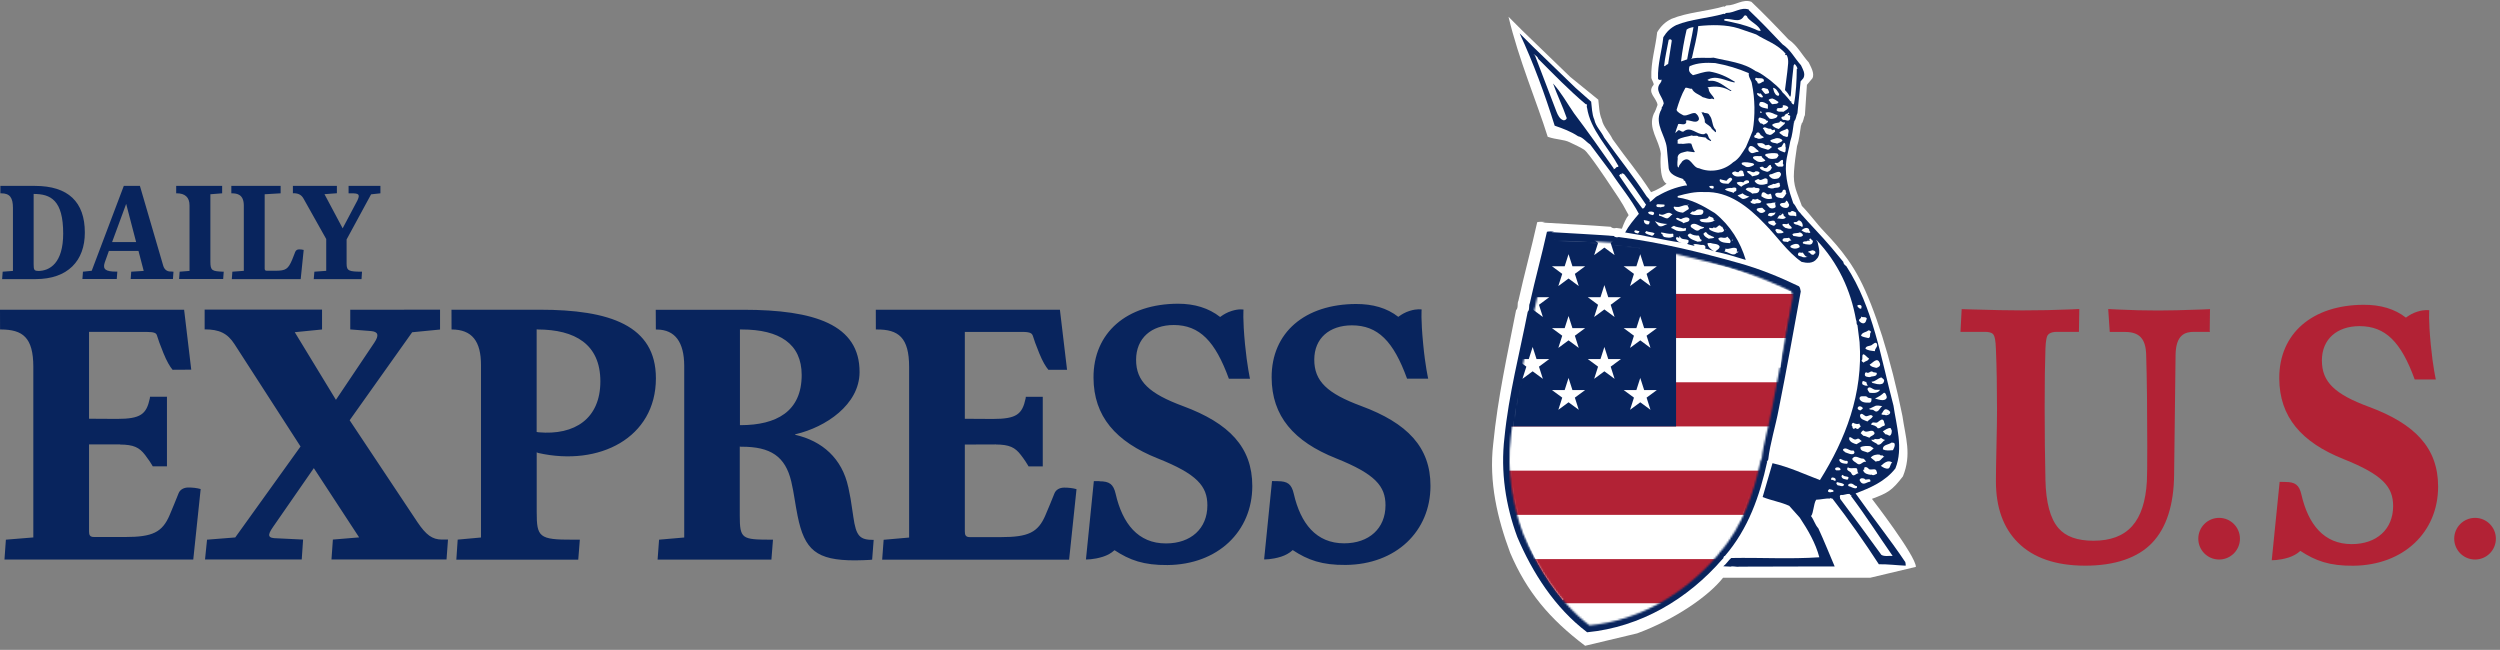 <svg width="1358" height="353" viewBox="0 0 1358 353" fill="none" xmlns="http://www.w3.org/2000/svg">
<rect x="0" y="0" width="1358" height="353" fill="#808080" stroke="none"/>
<g clip-path="url(#clip0_1994_984)">
<path d="M935.996 313.841H1015.86L1040.71 307.925C1040.71 301.921 1016.84 270.98 1016.84 270.98C1025.48 267.726 1027.55 266.661 1033.67 258.764C1038.52 246.784 1035.09 237.732 1033.4 225.96C1027.16 194.753 1018.2 166.8 1010.06 151.359C1001.93 135.889 991.932 127.4 987.82 122.341C984.655 118.467 980.78 113.852 978.769 111.841C976.254 104.564 973.888 101.133 974.509 93.028C974.835 88.295 975.515 83.651 976.136 79.421C977.378 75.842 977.704 71.849 978.325 67.944L978.532 68.151V67.293C979.804 65.933 979.597 64.04 980.425 62.561L981.52 46.085L984.507 42.535C985.868 39.814 983.561 36.235 982.525 33.927C978.621 29.609 976.314 24.639 971.463 21.386C964.925 14.434 958.299 7.601 951.348 0.975C946.615 -0.711 942.829 2.957 938.067 2.957C937.327 2.869 937.002 4.022 936.292 3.49C927.329 6.122 916.71 6.655 907.955 10.234C904.494 11.92 902.157 14.227 900.175 17.511C899.317 25.615 896.685 33.72 897.01 42.151C897.01 43.097 898.637 45.464 898.223 46.085C894.525 50.403 899.761 52.977 900.382 56.97C900.057 58.005 898.903 61.082 898.371 61.703C894.88 69.689 901.329 76.108 902.157 83.503C902.157 83.503 900.915 97.613 905.263 99.772C902.009 102.493 896.862 104.387 896.862 104.387C888.876 92.17 884.498 87.644 875.979 75.635C874.204 71.849 870.921 69.009 870.092 64.897C868.613 61.614 868.613 57.325 868.199 54.16L852.907 41.736L826.995 16.682L819.422 9.11C824.983 32.508 834.833 55.432 840.72 74.304C845.659 75.99 849.387 75.665 852.67 77.291C855.924 78.918 858.083 79.746 860.538 81.344C862.964 82.971 873.553 98.973 873.553 98.973C878.937 107.197 880.15 108.261 884.675 116.869C883.255 118.496 882.102 121.306 881.007 124.235C880.002 124.087 878.996 123.939 877.99 123.82C877.132 124.028 875.772 124.146 875.032 123.199C862.697 122.253 849.86 121.632 837.762 120.892L839.329 120.567C837.969 120.478 836.283 120.36 835.011 120.685C831.846 135.002 827.971 148.993 824.806 163.339C823.977 164.907 824.924 167.125 823.534 168.486C818.683 193.333 813.654 215.577 811.11 241.164C808.685 261.81 813.388 281.658 820.339 300.323C829.302 321.355 841.666 336.145 861.041 350.787L889.319 344.042C910.232 336.292 928.158 323.721 935.908 313.9L935.996 313.841Z" fill="white"/>
<path d="M949.955 5.473C956.285 11.507 962.289 17.719 968.235 24.049C972.642 27.007 974.743 31.503 978.292 35.437C979.239 37.537 980.866 39.933 979.623 42.418L978.085 44.222L976.369 61.467C975.6 62.798 975.807 64.514 974.654 65.786V66.555L974.476 66.348C973.914 69.897 973.619 73.536 972.465 76.79C971.903 80.605 970.454 84.747 970.158 89.036C969.596 96.401 971.785 103.766 974.092 110.392C975.926 112.197 976.015 114.297 978.115 115.835L978.026 115.924C983.38 122.047 989.325 127.992 994.857 134.5L1001.28 142.25C1001.36 143.315 1002.04 143.965 1002.9 144.557C1017.63 167.245 1021.66 194.34 1028.55 220.37C1030.09 231.107 1033.99 243.531 1029.58 254.446C1024.02 261.604 1015.8 265.065 1007.96 268.023C1016.66 280.447 1026.54 292.722 1034.97 305.353C1035.06 306.004 1035.26 306.595 1035.14 307.276C1030.35 307.068 1025.29 306.418 1020.59 306.506C1012.75 294.438 1004.32 282.399 995.419 270.892C995.123 270.597 994.265 270.981 994.265 270.419C994.177 270.508 993.969 270.626 994.088 270.804C991.781 270.626 989.118 271.395 986.545 271.454C985.687 272.697 985.48 274.619 985.095 276.246C984.711 277.666 984.622 279.293 983.764 280.358C985.391 282.458 985.865 284.972 987.699 286.954C990.864 293.758 993.644 300.827 996.602 307.719H978.322L944.719 307.808C943.181 308.104 941.465 307.335 940.016 307.808L936.082 307.601C937.797 306.359 938.862 304.347 940.4 303.105C956.581 302.809 972.169 303.785 988.261 302.72C986.249 295.059 982.138 287.96 977.641 281.186L971.903 274.767C967.318 272.667 962.142 271.898 957.468 269.975L962.822 251.606C971.725 253.618 980.244 257.611 988.586 260.776C1002.46 238.68 1012.13 213.774 1010.12 185.821L1008.97 176.621C1008.11 175.764 1008.79 174.817 1008.2 173.841C1005.33 157.572 998.436 142.723 986.752 130.388C986.574 130.861 987.225 131.157 987.314 131.542C987.876 134.5 989.325 138.138 986.841 140.623C984.829 143.315 981.28 142.93 978.617 142.25C970.779 136.777 965.129 128.17 958.622 121.662C949.807 112.463 939.188 103.766 925.788 104.328C920.73 104.033 915.938 105.186 911.53 106.429C911.146 106.606 911.235 107.109 911.353 107.286C918.807 108.233 925.137 111.783 931.467 115.717C939.986 122.52 945.34 131.424 948.298 141.185C942.855 139.558 937.472 137.754 931.733 136.689C932.591 135.624 934.307 135.239 934.041 133.701C932.887 132.193 930.964 132.666 929.249 131.986L927.533 132.074C927.444 134.086 929.722 135.801 931.083 136.482C929.456 135.831 927.829 135.328 926.113 134.943C926.882 134.086 926.025 133.021 924.96 133.021C923.244 133.317 921.499 132.045 919.783 132.814L920.552 133.583C919.132 133.198 917.683 133.021 916.352 132.429C917.21 132.045 917.298 131.394 917.21 130.507C915.672 129.56 913.394 130.507 912.536 128.495H912.063C911.885 128.88 912.24 129.264 912.625 129.442C911.856 129.353 911.087 128.288 910.436 129.146C910.259 130.299 911.294 131.069 912.063 131.453L913.512 131.838C903.573 130.418 893.132 127.815 882.779 126.277C884.702 122.638 887.364 119.503 890.233 116.131C886.121 108.263 880.087 101.193 875.206 93.739L863.729 78.416C861.422 76.967 859.914 74.571 857.222 74.009C853.288 71.406 848.999 69.809 844.503 68.271C839.149 51.144 833.026 34.402 825.453 18.103L832.345 24.995L855.891 47.772L864.321 55.226C864.706 58.095 864.706 62.029 866.037 64.987C866.806 68.714 869.764 71.317 871.391 74.749C879.141 85.663 887.186 95.602 894.463 106.695C895.232 107.671 896.563 108.529 896.09 109.564L896.001 109.741C897.717 109.091 898.782 107.05 900.704 106.31C905.289 103.618 910.288 101.725 915.553 100.749L916.115 100.956C916.677 99.921 915.435 99.537 915.435 98.472C915.139 97.998 914.104 98.176 914.488 97.318C911.323 96.164 906.443 95.011 906.354 90.603L905.407 80.25C904.638 73.536 898.811 67.709 901.947 60.432C902.42 59.84 902.509 59.071 902.804 58.42H902.42C903.1 58.125 903.455 57.089 903.751 56.113C903.189 52.475 898.574 49.044 901.917 45.11C902.302 44.518 902.686 43.956 902.479 43.187C902.094 43.571 900.645 43.483 900.645 42.595C900.349 34.934 902.745 27.569 903.514 20.203C905.348 17.216 907.448 15.145 910.584 13.607C918.541 10.353 928.184 9.88 936.318 7.484C936.999 7.957 937.265 6.892 937.945 7.011C942.264 7.011 945.695 3.668 950.014 5.206L949.955 5.473Z" fill="#08245D"/>
<path d="M949.393 9.759C951.701 12.333 955.132 13.575 956.463 16.651C955.132 17.125 953.771 15.882 952.44 15.498C947.471 13.398 941.91 12.244 936.645 11.179V10.41C940.283 9.641 944.779 12.895 947.175 8.961C948.033 7.541 949.186 8.872 949.364 9.73L949.393 9.759Z" fill="white"/>
<path d="M953.891 18.665C959.245 22.096 965.664 23.93 970.071 29.373C969.894 29.491 969.686 29.373 969.598 29.58C969.598 29.876 969.982 29.876 970.16 29.965L970.455 29.787C972.082 32.449 971.018 36.206 970.84 39.164L969.598 48.925C970.84 50.167 971.609 51.321 972.378 52.652L972.763 51.794C973.147 46.529 973.621 40.968 974.301 35.526C974.39 35.348 974.685 34.934 974.863 34.756C975.543 35.437 976.194 36.383 976.401 37.33L976.017 37.419C975.928 43.837 975.632 50.523 974.478 56.557L974.183 56.734C973.621 56.645 973.414 56.054 973.029 55.699C973.502 54.752 972.171 55.314 972.171 54.457C970.84 53.037 969.775 51.499 968.326 50.256C966.788 47.683 963.83 45.671 961.641 43.66C959.156 41.944 956.583 39.637 953.595 38.602C946.999 33.899 938.568 33.248 930.819 31.325C926.973 31.71 922.595 30.941 918.75 31.887V31.503H919.046C920.199 25.853 921.915 20.203 922.477 14.169C929.842 13.4 937.711 13.311 944.396 15.411L953.861 18.665H953.891Z" fill="white"/>
<path d="M919.903 14.73C918.956 20.676 917.418 26.415 916.471 32.242L913.129 33.395C913.78 27.864 914.845 21.711 916.176 16.091C917.24 15.233 918.572 14.938 919.903 14.73Z" fill="white"/>
<path d="M908.041 22.511L906.119 34.845C905.172 34.845 904.58 36.206 903.93 35.881C904.403 31.296 905.557 26.415 906.414 21.712C907.065 21.032 908.337 21.416 908.041 22.481V22.511Z" fill="white"/>
<path d="M835.57 31.976C844.177 40.583 852.223 48.895 861.304 56.556C862.635 56.468 861.6 57.799 862.073 58.479C863.907 70.636 873.373 79.629 879.111 90.159C879.2 90.899 878.342 90.632 878.076 90.81C877.603 91.372 877.129 91.845 876.449 91.964L876.626 91.579C869.557 81.522 862.458 71.376 855.003 61.526C851.276 56.142 848.111 50.315 843.615 45.346C845.804 51.557 848.881 57.769 851.069 64.188C850.774 65.046 849.827 65.608 848.969 65.223C847.254 64.573 846.189 62.443 845.538 60.816L833.854 30.29L832.996 29.314C834.031 30.083 835.185 30.674 835.57 31.916V31.976Z" fill="white"/>
<path d="M949.957 39.727C949.572 42.034 951.495 43.542 951.672 45.761C953.299 53.511 953.477 62.976 952.057 71.022C950.815 74.098 949.75 76.849 948.419 79.837C946.496 82.883 944.692 86.344 941.438 88.149C936.557 92.645 929.073 93.976 922.95 91.403C919.223 91.225 918.158 83.741 913.751 87.675C913.278 88.711 912.035 89.48 911.947 90.722L911.562 91.018C910.616 89.48 911.562 86.699 911.266 85.368C911.74 82.795 914.431 82.795 916.532 82.203L920.259 82.677L920.643 82.469C919.697 81.227 919.223 79.423 918.72 78.062C917.005 77.411 915.082 78.447 913.071 78.062C912.39 78.18 911.444 78.18 910.882 77.589L911.444 77.5C911.444 77.115 910.971 76.435 911.444 75.873C913.633 74.424 916.413 74.335 919.016 73.566C920.259 74.246 921.59 73.181 922.566 74.157L926.5 74.719C927.18 75.696 928.216 76.169 929.28 76.642C929.961 76.169 928.718 75.873 928.807 75.281L928.718 75.459C927.772 74.897 927.861 71.14 925.672 72.886C921.56 73.359 918.484 68.182 914.461 71.466C913.13 71.939 912.154 69.75 911.118 71.259L909.965 72.294C910.438 70.667 911 68.951 911.592 67.502H911.296C912.834 66.822 914.846 68.449 915.999 66.644L915.703 65.964L915.999 66.26L916.088 66.082L915.703 65.698L916.265 65.313C918.454 65.313 921.708 67.413 922.862 64.84C922.95 63.42 922.004 62.148 920.85 61.409C918.454 61.202 916.65 63.124 914.431 62.651C913.1 61.882 911.178 61.113 910.704 59.693C911.947 55.581 913.278 51.559 915.496 47.713C916.739 47.417 917.685 48.394 919.046 48.186C920.111 50.671 922.98 51.233 924.873 52.771C926.5 53.067 928.038 54.132 929.665 53.629C930.138 53.333 930.73 54.102 931.203 53.836C930.73 51.825 928.127 50.582 928.127 48.098C927.949 47.802 927.358 47.802 927.742 47.417C932.238 46.559 936.646 47.24 939.988 49.429C940.166 49.517 940.373 49.429 940.55 49.251C936.735 47.062 933.096 43.128 928.216 43.986L928.304 43.897L927.447 43.424C932.031 40.466 937.504 44.016 942.088 44.785L942.473 44.489C938.154 41.708 933.57 39.608 928.511 38.839C925.258 38.928 922.566 40.17 919.608 40.851C918.277 39.815 917.034 38.839 917.596 36.739C917.419 36.355 917.774 36.059 917.981 35.881C922.181 34.077 926.884 33.959 931.676 34.254C938.095 35.408 944.218 37.242 949.957 39.727Z" fill="white"/>
<path d="M958.179 44.223C956.937 44.312 956.168 45.939 954.719 45.2C955.014 43.957 952.323 43.365 953.861 42.212C955.192 42.981 958.357 41.561 958.179 44.223Z" fill="white"/>
<path d="M966.521 51.112L966.137 52.059C964.717 52.059 963.948 50.639 963.563 49.485L963.09 47.681C965.013 47.977 965.575 49.781 966.521 51.112Z" fill="white"/>
<path d="M960.192 48.335C960.577 49.015 960.961 49.577 960.961 50.346C960.577 51.027 959.719 50.731 959.128 51.115C958.181 50.642 957.589 49.311 956.82 48.631C957.382 47.004 959.216 48.246 960.163 48.335H960.192Z" fill="white"/>
<path d="M956.464 50.639C956.642 51.496 957.618 51.881 957.618 52.739C956.553 53.33 955.695 52.354 954.926 51.792C954.63 51.496 954.157 50.846 954.63 50.55C955.311 50.461 956.169 51.408 956.435 50.639H956.464Z" fill="white"/>
<path d="M966.136 55.404C965.456 56.853 964.125 56.173 962.971 56.647C961.818 56.351 961.551 55.02 960.664 54.339C961.049 53.777 961.906 53.57 962.676 53.481C963.918 53.866 965.071 54.635 966.107 55.404H966.136Z" fill="white"/>
<path d="M960.308 56.765V59.073C958.681 58.688 956.373 58.599 955.516 56.972C955.9 56.499 955.516 55.641 956.373 55.434C958 55.139 959.154 56.115 960.308 56.795V56.765Z" fill="white"/>
<path d="M971.402 58.48C971.224 59.427 969.686 59.93 968.828 60.699C967.29 60.492 965.663 61.172 964.894 59.634C965.19 59.545 965.456 59.338 965.574 59.072C965.486 58.688 964.717 58.392 964.539 58.392C965.693 58.954 966.935 58.776 968.177 58.48C968.473 58.096 968.562 57.445 968.355 57.149C969.597 57.149 970.928 57.356 971.431 58.48H971.402Z" fill="white"/>
<path d="M957.026 60.964C956.848 61.348 956.553 61.348 956.168 61.348L956.257 60.372C956.553 60.461 956.819 60.757 957.026 60.964Z" fill="white"/>
<path d="M965.455 62.501C965.75 63.27 964.981 63.921 964.419 64.128C963.354 64.424 962.201 64.986 961.077 64.305C960.219 63.359 959.361 62.383 958.977 61.259C960.692 60.49 962.526 61.259 964.242 62.117L965.484 62.501H965.455Z" fill="white"/>
<path d="M925.08 60.875C926.027 61.911 927.95 60.875 928.63 62.68C930.553 64.987 929.784 68.507 931.973 70.518C931.973 70.992 932.357 71.494 931.973 71.849C931.292 71.465 930.641 70.518 929.872 70.045C929.103 68.211 927.299 67.945 926.057 66.407C926.234 64.218 924.903 62.68 924.223 60.846L924.903 61.142L925.08 60.846V60.875Z" fill="#08245D"/>
<path d="M971.875 61.555L971.964 61.733C971.964 61.733 970.721 62.029 971.402 62.502C971.786 62.679 972.467 62.59 972.467 63.153C972.289 63.715 972.378 64.01 972.378 64.691C971.431 66.406 970.071 64.809 968.533 65.164L967.586 64.129C967.763 62.768 969.509 63.833 969.509 62.413C970.071 62.206 970.455 61.466 971.136 61.762L971.047 61.585L971.816 60.993C971.816 60.993 971.638 61.585 971.905 61.585L971.875 61.555Z" fill="white"/>
<path d="M959.542 65.458C959.72 65.843 960.489 65.281 960.4 65.931C959.927 67.085 958.862 67.381 957.915 67.736C957.531 67.351 957.057 66.967 956.377 67.055C955.697 66.287 954.839 65.429 955.312 64.275L955.874 63.802C957.116 64.275 958.743 64.364 959.512 65.429L959.542 65.458Z" fill="white"/>
<path d="M969.478 67.204L966.224 70.073C964.893 69.689 963.355 69.097 962.586 67.855C963.651 66.819 964.982 66.819 966.52 66.524C967.289 64.69 968.058 66.997 969.389 66.435C969.863 66.642 969.301 66.908 969.478 67.204Z" fill="white"/>
<path d="M974.449 65.755H974.578V66.078H974.449V65.755Z" fill="white"/>
<path d="M962.794 70.756L963.859 70.372C964.155 70.579 964.244 71.052 964.244 71.525C963.179 72.265 962.025 73.921 960.517 73.034C958.683 72.857 958.801 70.756 957.559 69.78C958.623 68.153 960.132 70.342 961.67 69.869L962.824 70.727L962.794 70.756Z" fill="white"/>
<path d="M970.722 69.984C972.349 70.546 971.107 72.558 971.284 73.8C970.9 75.043 969.568 73.889 968.799 73.889L966.492 72.173C967.557 70.635 969.953 70.931 971.077 69.481L970.693 69.955L970.722 69.984Z" fill="white"/>
<path d="M956.375 73.328L958.209 74.571C957.44 74.955 955.813 75.813 954.571 75.162C954.098 74.778 953.24 75.162 952.944 74.393C952.648 73.151 954.186 73.624 954.009 72.382C955.163 71.346 955.932 72.293 956.405 73.358L956.375 73.328Z" fill="white"/>
<path d="M968.236 76.199C967.762 77.353 966.313 77.442 965.367 78.033C964.124 77.471 962.32 77.826 961.551 76.406C962.497 75.548 963.562 75.637 964.716 75.075C965.958 74.898 967.408 75.164 968.265 76.229L968.236 76.199Z" fill="white"/>
<path d="M970.07 80.309C969.686 81.255 970.366 82.409 969.301 82.793C967.97 82.202 966.255 81.936 965.574 80.486C966.136 80.102 967.024 80.013 967.674 79.717L969.005 77.528C970.248 77.824 969.568 79.451 970.07 80.309Z" fill="white"/>
<path d="M960.783 78.682L962.588 79.836C961.819 80.309 961.345 81.167 960.399 81.374C958.298 80.516 955.222 80.605 954.453 77.913C955.873 77.618 957.796 77.44 958.949 78.949L960.783 78.653V78.682Z" fill="white"/>
<path d="M955.134 81.846L955.222 82.615C953.684 82.023 951.88 84.242 950.519 82.526C949.75 82.053 949.573 81.195 949.839 80.337C950.223 80.041 950.312 79.302 950.992 79.302C952.797 79.302 953.773 81.017 955.104 81.875L955.134 81.846Z" fill="white"/>
<path d="M966.137 84.423C965.841 85.103 965.368 85.665 964.895 86.049C963.179 86.345 962.114 86.612 960.398 85.842C960.103 84.896 958.091 84.896 959.156 83.653C961.256 83.18 963.563 82.973 965.486 83.358L966.166 84.393L966.137 84.423Z" fill="white"/>
<path d="M958.949 87.289C957.707 88.058 955.784 88.325 954.365 87.555C953.684 86.905 951.969 86.402 952.264 85.278C953.507 84.331 955.43 85.071 956.849 84.716C956.938 85.869 958.476 86.254 958.949 87.289Z" fill="white"/>
<path d="M968.799 89.418C968.799 91.222 967.26 90.187 966.225 90.572C965.16 90.394 964.421 89.329 963.918 88.56C964.598 88.294 965.338 88.767 966.018 88.294C966.876 87.791 967.26 86.845 968.325 86.845C969.006 87.703 967.941 88.649 968.799 89.418Z" fill="white"/>
<path d="M952.353 88.738C952.442 89.034 953.211 89.418 952.649 89.684C951.407 90.454 949.573 91.223 948.153 90.454C947.473 89.684 945.757 89.773 946.141 88.442C948.064 87.673 950.549 88.442 952.353 88.738Z" fill="white"/>
<path d="M962.498 90.75C962.202 92.199 961.344 93.057 959.924 93.353C958.475 92.879 956.582 92.584 955.812 91.045C956.375 90.661 957.351 90.276 957.913 90.838C958.297 91.608 959.155 91.312 959.717 91.134C960.486 90.572 960.782 89.507 961.817 89.596C962.113 89.981 961.817 90.631 962.498 90.75Z" fill="white"/>
<path d="M946.999 93.62C946.999 94.389 947.768 94.862 947.295 95.631C945.106 95.72 942.414 96.696 940.876 94.271C940.787 93.413 941.911 93.235 942.592 93.117C943.154 93.413 943.745 93.59 944.426 93.502C944.81 92.348 946.91 92.259 946.999 93.59V93.62Z" fill="white"/>
<path d="M953.507 93.028V93.117C954.187 92.94 955.518 93.028 955.814 93.886C955.341 95.513 953.122 95.336 951.702 95.809C951.14 94.567 949.513 94.389 948.922 93.147C950.342 91.993 952.353 94.685 953.507 93.058V93.028Z" fill="white"/>
<path d="M967.38 94.269C967.676 95.334 966.7 96.281 966.049 96.843C964.896 97.227 963.18 97.523 962.026 96.547C961.642 96.251 960.311 95.393 961.464 94.742C963.18 94.654 964.925 93.027 966.73 93.411L967.41 94.269H967.38Z" fill="white"/>
<path d="M882.661 95.128C886.684 100.304 890.5 105.747 894.138 111.219C893.458 111.9 893.369 113.408 892.127 113.231C887.719 107.581 883.608 101.369 879.496 95.335C879.969 95.039 880.058 94.093 880.65 94.743L880.827 94.832C880.443 93.679 882.158 94.181 882.632 95.128H882.661Z" fill="white"/>
<path d="M940.962 97.436C940.489 98.382 939.631 98.974 938.862 99.831C937.235 99.654 934.928 100.038 934.07 98.204C934.248 98.027 934.159 97.613 934.248 97.347L937.797 98.204C938.359 97.554 940.193 95.246 940.962 97.436Z" fill="white"/>
<path d="M960.19 98.796C960.013 99.092 960.102 99.477 960.102 99.743C957.795 100.512 955.044 100.985 953.298 98.708C953.121 98.619 953.21 98.323 953.21 98.116C954.068 97.82 955.044 96.696 955.872 97.731C957.41 98.027 958.83 95.898 960.102 97.436L960.19 98.796Z" fill="white"/>
<path d="M950.044 98.295V99.271C948.594 99.833 946.997 100.424 945.814 101.46C944.956 100.691 943.625 100.306 943.418 99.153C944.276 98.857 945.725 98.472 946.968 99.153C947.648 97.999 948.979 97.526 950.014 98.295H950.044Z" fill="white"/>
<path d="M966.994 100.601C966.816 102.523 964.42 101.636 963.267 102.316C962.202 102.494 960.871 102.227 960.102 101.636C960.575 100.482 962.29 100.689 963.267 99.831C964.509 100.601 966.994 97.613 966.816 100.601H966.994Z" fill="white"/>
<path d="M930.905 101.635C930.905 102.02 930.816 102.315 930.521 102.493C929.752 102.404 928.805 102.197 928.509 101.458C928.421 100.6 929.456 101.28 929.84 100.896C930.225 100.984 930.994 100.984 930.905 101.665V101.635Z" fill="white"/>
<path d="M955.519 103.856C954.75 105.394 953.034 104.803 951.792 105.187C950.845 104.122 949.307 103.945 948.242 102.88C949.1 101.164 951.407 102.496 952.827 101.638C953.685 102.703 956.761 101.253 955.489 103.856H955.519Z" fill="white"/>
<path d="M943.153 103.174C943.331 104.328 941.822 103.647 941.822 104.801C940.284 104.032 938.272 104.032 936.941 102.878C937.799 102.198 939.515 102.021 940.757 102.109C941.526 101.813 943.626 101.429 943.153 103.145V103.174Z" fill="white"/>
<path d="M970.069 103.675C970.158 104.06 969.774 104.711 970.454 104.829C969.892 105.776 969.3 107.048 968.265 107.698C966.727 107.403 964.627 107.61 964.242 105.509C965.011 103.705 967.88 105.805 968.265 103.705C968.65 102.729 969.803 102.847 970.069 103.705V103.675Z" fill="white"/>
<path d="M961.55 105.184C962.585 105.569 962.112 107.018 962.703 107.758C960.781 108.615 958.385 107.846 956.758 106.604C956.847 105.746 956.847 104.415 958 104.415C959.42 104.622 959.923 106.426 961.55 105.184Z" fill="white"/>
<path d="M950.34 106.813C949.275 107.198 947.766 108.44 946.317 107.967L943.832 106.251C944.601 105.66 945.755 105.571 946.524 105.009C947.589 105.985 949.009 106.458 950.34 106.843V106.813Z" fill="white"/>
<path d="M956.761 109.208C956.465 111.131 954.276 109.889 953.3 110.746C952.531 110.658 951.2 110.658 950.727 109.504C951.407 109.504 951.88 108.528 952.146 108.055C952.827 108.439 953.98 108.528 954.542 107.966L956.731 109.208H956.761Z" fill="white"/>
<path d="M971.875 111.219C971.786 112.373 971.017 113.142 969.686 112.935C968.532 112.846 967.29 112.255 966.816 111.101C967.585 109.386 969.981 111.19 970.159 109.001C971.313 109.178 971.313 110.421 971.875 111.19V111.219Z" fill="white"/>
<path d="M964.509 109.978C963.651 110.924 965.455 112.462 963.828 112.965C962.97 113.35 961.905 113.35 961.048 112.669L959.332 110.747C960.101 110.451 961.255 110.362 962.024 110.362C962.793 110.066 963.739 110.066 964.509 109.978Z" fill="white"/>
<path d="M916.56 111.517C916.855 112.198 917.624 112.878 917.24 113.617L914.164 115.54C912.152 115.333 909.579 114.682 909.105 112.553C909.49 111.783 910.17 112.641 910.821 112.375C912.744 112.76 914.371 111.133 916.175 111.517L917.329 110.837C917.506 111.31 916.56 111.014 916.56 111.517Z" fill="white"/>
<path d="M904.106 111.13C904.669 112.757 902.775 112.106 902.184 112.668C901.415 112.284 900.261 112.875 899.788 111.988C899.61 111.337 899.877 111.012 900.557 110.923L904.106 111.13Z" fill="white"/>
<path d="M959.036 114.564C958.267 115.54 956.936 116.014 955.782 115.422C955.398 114.83 953.771 114.446 954.363 113.411C955.132 112.849 956.285 113.026 957.232 112.849L959.036 114.564Z" fill="white"/>
<path d="M925.257 114.563C925.435 115.539 924.873 116.485 924.015 116.663C922.003 116.87 919.696 117.136 917.98 115.983L919.312 114.829C919.785 115.125 920.643 114.829 921.234 114.356C922.181 113.498 923.541 113.705 924.695 113.971L925.257 114.533V114.563Z" fill="white"/>
<path d="M975.691 115.537C975.513 116.306 976.075 116.957 975.602 117.549C974.271 116.602 971.194 118.229 971.283 115.449C971.668 114.857 972.141 115.626 972.526 115.242C973.472 113.911 974.714 115.035 975.691 115.537Z" fill="white"/>
<path d="M898.458 115.451C898.635 116.191 898.369 116.605 897.689 116.871C896.831 116.487 895.293 116.487 895.293 115.244C896.24 114.682 897.866 114.86 898.458 115.451Z" fill="white"/>
<path d="M964.42 115.331C964.42 116.012 963.74 116.958 962.793 117.136C962.231 117.905 961.255 117.343 960.486 117.136L960.309 116.929C960.871 114.828 962.882 116.16 964.42 115.302V115.331Z" fill="white"/>
<path d="M908.517 116.486C907.57 116.871 906.978 118.113 905.854 118.586C904.227 118.794 902.985 117.255 901.27 117.255V116.102C903.577 117.906 905.292 114.771 907.393 115.806L908.546 116.486H908.517Z" fill="white"/>
<path d="M966.816 115.805L966.994 115.716L967.674 116.012L966.816 115.805Z" fill="white"/>
<path d="M969.566 117.551L970.039 118.232C968.59 119.563 966.874 118.528 965.336 118.705C966.016 118.143 966.194 116.605 967.259 116.989L968.294 115.954C969.24 116.25 968.471 117.581 969.536 117.581L969.566 117.551Z" fill="white"/>
<path d="M930.817 119.531C931.113 119.827 931.587 119.649 931.971 119.353C929.96 121.158 926.41 121.069 924.014 120.389L923.156 119.442C924.576 118.377 927.564 119.649 928.333 117.431C929.191 118.022 931.202 117.904 930.817 119.531Z" fill="white"/>
<path d="M917.713 118.88C917.89 120.891 915.613 120.418 914.548 121.276C913.394 120.122 911.383 119.944 910.348 118.791C911.294 117.637 912.182 119.087 913.217 118.968C914.459 118.377 916.559 117.341 917.713 118.88Z" fill="white"/>
<path d="M896.448 120.597C895.59 120.686 895.975 121.366 895.768 121.751C894.614 122.224 893.461 121.662 893.076 120.597L892.898 119.532C893.845 119.651 895.472 119.917 896.448 120.597Z" fill="white"/>
<path d="M979.239 122.903L978.854 123.288C978.292 122.726 977.227 122.608 976.458 122.134C975.601 122.046 974.832 121.838 974.27 121.158C974.27 120.596 974.95 120.596 975.423 120.596C976.488 120.774 976.754 119.147 977.73 119.916C978.884 120.478 979.269 121.72 979.269 122.903H979.239Z" fill="white"/>
<path d="M964.985 121.454C964.127 121.927 964.127 123.081 962.796 122.4C961.938 122.016 960.222 121.542 960.489 120.389C961.554 120.182 962.678 119.708 963.654 119.916C964.423 120.3 964.127 121.365 964.985 121.454Z" fill="white"/>
<path d="M905.733 121.66C904.284 122.133 902.479 123.672 900.941 122.607C900.261 121.956 899.61 120.891 898.93 120.122C901.237 121.187 903.337 121.571 905.733 121.66Z" fill="white"/>
<path d="M971.876 122.133C972.349 122.606 973.325 123.287 973.325 123.938C972.171 124.707 970.84 123.938 969.687 123.73C969.213 123.168 968.267 122.873 968.148 122.015C968.829 121.039 970.337 122.311 971.195 121.453C971.875 121.157 971.668 121.837 971.876 122.133Z" fill="white"/>
<path d="M925.64 123.376C925.344 124.529 923.718 123.967 923.067 124.914C921.529 126.067 920.02 124.234 918.748 123.553C917.89 122.695 918.571 121.926 919.517 121.63C921.824 121.157 923.333 123.346 925.64 123.346V123.376Z" fill="white"/>
<path d="M935.52 123.2C935.904 123.762 936.082 124.443 936.555 125.005C936.082 126.631 934.366 126.04 933.301 126.424C931.675 126.217 930.255 125.655 928.805 124.886C928.51 124.59 928.51 124.206 928.332 123.821C929.012 123.526 930.343 124.502 930.905 123.437C932.917 124.797 933.39 120.863 935.017 123.141H935.49L935.52 123.2Z" fill="white"/>
<path d="M914.343 124.058C914.905 124.146 915.201 123.762 915.882 123.969L915.704 125.3C913.989 125.684 912.155 125.773 910.528 125.211C909.581 124.827 908.901 124.176 907.836 123.88C907.836 123.022 908.782 123.111 909.285 122.638C910.705 123.584 912.717 123.407 914.343 124.087V124.058Z" fill="white"/>
<path d="M982.701 124.619C982.701 125.181 982.997 125.773 983.382 126.039C983.382 126.512 982.82 126.424 982.524 126.631L982.228 126.335C981.075 126.631 979.832 126.039 978.767 125.27L978.59 125.063C979.536 124.116 981.666 123.052 982.701 124.59V124.619Z" fill="white"/>
<path d="M968.917 126.068C968.266 126.926 967.112 126.659 965.959 126.748C964.924 126.659 964.805 125.713 964.332 125.032C964.805 123.79 966.136 124.737 967.113 124.737L968.917 126.068Z" fill="white"/>
<path d="M936.941 124.914L937.711 124.618L937.326 124.914H936.941Z" fill="white"/>
<path d="M890.442 125.479C890.62 126.041 890.058 126.337 889.762 126.81C888.993 126.632 887.662 126.514 887.75 125.567C888.312 124.503 889.466 125.656 890.442 125.479Z" fill="white"/>
<path d="M898.755 126.633C898.459 127.284 898.193 127.964 897.305 128.082C896.063 127.491 894.613 127.491 893.578 126.367L894.258 125.509C895.59 126.16 897.335 125.982 898.755 126.662V126.633Z" fill="white"/>
<path d="M862.105 343.423C844.505 330.112 832.347 310.885 824.213 291.747C817.912 274.798 815.014 256.34 817.232 237.586C819.539 214.337 825.455 191.915 829.863 169.346C831.105 168.103 830.247 166.092 831.016 164.642C833.885 151.627 837.435 138.878 840.304 125.893C841.458 125.597 842.996 125.715 844.238 125.804L842.789 126.1C853.793 126.78 865.477 127.342 876.658 128.2C877.338 129.058 878.581 128.969 879.32 128.762C901.801 131.631 923.246 136.897 944.396 142.842C955.784 146.007 966.61 150.415 977.111 155.473C977.969 156.242 977.88 157.395 978.176 158.342C974.242 180.054 970.426 201.114 966.226 222.175C964.51 231.463 961.434 241.047 960.487 249.744C960.191 249.655 960.31 250.779 959.629 250.513L959.925 250.809C955.902 269.385 949.69 287.192 936.942 302.011C935.995 302.1 936.468 303.254 935.699 303.638C916.739 325.557 891.004 340.672 862.105 343.453" fill="#08245D"/>
<path d="M929.19 127.964C929.752 128.437 930.639 128.437 931.201 128.94C930.521 129.709 929.19 129.325 928.243 129.709C927.001 129.029 925.67 128.467 925.285 126.929C925.581 126.929 926.143 125.686 926.912 126.248C927.385 127.106 928.45 127.787 929.219 127.964H929.19Z" fill="white"/>
<path d="M908.516 126.927C909.463 127.105 908.516 127.963 909.196 128.347C907.481 129.501 905.558 129.116 903.635 128.643C903.931 127.963 902.689 128.17 903.251 127.489C902.778 127.194 902.186 126.927 902.304 126.247C904.405 126.454 906.327 127.312 908.516 126.927Z" fill="white"/>
<path d="M979.328 127.961C977.997 129.381 975.897 128.168 974.152 128.168L973.59 127.192C974.921 126.334 976.37 126.896 977.701 126.216C978.382 126.512 979.417 126.985 979.328 127.931V127.961Z" fill="white"/>
<path d="M921.915 127.963C923.63 127.401 922.773 129.975 924.311 130.27C924.488 131.631 922.772 130.951 922.299 131.335C920.199 130.477 917.803 130.004 916.738 127.786C917.034 127.105 918.188 126.455 918.838 127.224C919.903 127.786 920.85 127.874 921.915 127.993V127.963Z" fill="white"/>
<path d="M940.108 131.216L939.724 132.074C937.328 131.867 934.547 131.985 933.305 129.678C934.636 127.962 936.854 130.24 938.274 128.524C938.836 129.293 939.99 129.974 940.078 131.216H940.108Z" fill="white"/>
<path d="M973.119 130.741C972.35 130.445 971.788 130.83 971.108 131.51C970.161 131.037 968.416 131.688 968.238 130.357C968.623 128.73 970.546 129.706 971.788 129.114L973.119 130.741Z" fill="white"/>
<path d="M984.503 131.985C983.734 133.434 981.93 132.665 980.776 132.665C980.303 132.28 979.445 132.665 979.238 131.896C979.623 130.565 981.338 131.6 982.019 130.654C982.315 130.654 982.788 131.127 983.084 130.654C983.084 130.447 982.788 130.269 982.699 130.18C983.764 128.376 983.941 131.127 984.888 130.654L984.503 131.985Z" fill="white"/>
<path d="M941.437 130.269C941.437 130.269 941.141 130.742 940.757 130.654C940.579 130.358 941.23 130.092 941.437 130.269Z" fill="white"/>
<path d="M862.104 131.424L890.915 134.678C888.431 148.462 885.088 161.773 881.834 175.439C881.272 175.35 881.065 176.09 880.888 176.297C865.95 173.723 851.012 172.57 836.104 171.032C836.488 170.381 835.719 170.292 835.808 169.7C838.115 156.892 840.866 145.001 843.647 132.578C844.327 131.986 844.12 131.04 844.327 130.271C850.065 131.128 856.396 130.862 862.134 131.424H862.104Z" fill="white"/>
<path d="M977.613 134.204C976.163 135.239 974.359 135.358 972.732 134.381C972.436 134.204 972.643 133.908 972.555 133.612C973.886 132.577 977.347 131.424 977.613 134.204Z" fill="white"/>
<path d="M943.537 135.623C943.714 136.096 943.063 136.481 943.625 136.776C943.803 136.569 944.187 136.776 944.394 136.688C944.099 136.865 943.832 137.634 943.537 137.072C941.703 139.853 938.952 136.776 936.645 136.599C936.822 136.51 937.414 135.741 937.207 135.061C939.395 135.711 941.141 133.907 943.241 134.883L943.537 135.652V135.623Z" fill="white"/>
<path d="M986.22 137.074C986.042 137.163 986.131 137.459 986.131 137.666C985.451 137.488 985.569 138.435 984.978 138.346C983.351 138.642 983.558 136.897 982.02 136.985C982.493 136.216 983.646 136.394 984.415 135.95C985.096 136.039 986.042 136.246 986.25 137.104L986.22 137.074Z" fill="white"/>
<path d="M979.241 137.163C979.921 137.932 980.572 139.648 982.021 139.559C981.075 139.648 980.217 139.944 979.152 139.648C978.383 138.997 976.105 139.352 976.756 137.725C977.229 136.483 978.294 137.725 979.241 137.134V137.163Z" fill="white"/>
<path d="M912.834 145.975L913.692 149.791C912.923 152.571 911.385 155.618 908.634 156.89L908.161 157.659C906.623 167.036 905.765 177.359 904.049 186.558C910.172 188.866 916.384 190.966 921.767 195.077C921.59 196.882 920.703 199.662 920.703 201.319C915.437 199.485 910.468 197.296 904.996 195.935C896.092 194.22 887.1 192.386 878.108 191.824C875.238 191.824 873.138 192.889 870.535 191.824C871.008 189.635 870.831 187.15 871.482 184.932C878.078 183.778 885.562 183.689 892.454 184.636C893.785 182.92 893.696 180.524 894.465 178.513C896.654 170.97 898.399 162.924 900.973 155.352C901.15 153.636 898.961 153.902 899.435 152.098C897.985 151.151 899.346 149.317 898.754 148.164C899.228 144.999 902.777 143.194 905.558 142.218C908.604 141.834 911.296 143.756 912.834 145.945V145.975Z" fill="white"/>
<path d="M972.821 158.4C971.667 161.861 972.259 165.381 971.372 168.841C969.833 178.987 968.029 189.222 967.171 199.575C966.106 200.226 965.16 198.806 964.095 198.717C958.918 197.09 953.86 195.079 948.595 193.836L948.211 193.452C938.153 190.878 928.215 187.802 917.98 185.613C918.157 185.229 917.684 185.022 917.418 184.844C919.252 182.626 918.749 179.579 919.607 177.006C922.18 165.529 924.665 153.756 927.919 142.841C943.803 145.621 958.061 152.602 972.821 158.429V158.4Z" fill="white"/>
<path d="M1011.22 166.534L1011.04 167.599C1010.09 167.984 1009.5 167.008 1008.94 166.357C1008.76 165.884 1009.12 165.765 1009.5 165.676C1010.18 165.499 1011.13 165.676 1011.22 166.534Z" fill="white"/>
<path d="M1014.08 172.952C1013.61 174.106 1013.61 175.437 1012.16 175.644C1011.3 175.644 1010.33 175.052 1009.77 174.106C1009.77 173.07 1011.48 172.952 1010.8 171.739C1011.48 172.893 1013.29 171.621 1014.05 172.982L1014.08 172.952Z" fill="white"/>
<path d="M1016.39 180.319C1015.15 181.472 1016.57 183.011 1014.94 183.661C1013.61 183.277 1012.08 183.188 1010.92 182.419C1011.31 180.408 1013.7 180.615 1014.86 179.461C1015.54 179.372 1016.1 179.846 1016.39 180.319Z" fill="white"/>
<path d="M1019.53 186.648C1020.21 188.571 1018.37 189.044 1018.46 190.76C1016.63 190.553 1014.82 190.464 1013.29 189.429C1013.58 187.506 1016.07 188.275 1017.1 187.121C1017.78 186.737 1018.73 185.583 1019.5 186.648H1019.53Z" fill="white"/>
<path d="M1015.24 194.604C1014.94 196.231 1013.23 195.935 1012.37 197C1011.98 196.704 1011.21 196.438 1011.21 195.758C1012.16 195.077 1011.04 192.977 1012.16 192.415C1013.49 192.8 1014.08 194.219 1015.24 194.634V194.604Z" fill="white"/>
<path d="M1021.15 197.355C1021.72 198.775 1020.39 199.544 1019.23 199.839C1017.9 199.455 1016.36 199.366 1015.59 198.035C1017.31 197.177 1019.79 193.539 1021.15 197.384V197.355Z" fill="white"/>
<path d="M895.973 199.102C896.15 199.398 895.411 199.486 895.884 199.782C896.357 198.54 897.511 199.96 898.28 200.344C899.434 201.379 900.469 202.829 902.125 203.302L902.806 204.16L901.652 208.36L886.064 274.501C882.632 289.527 878.314 304.169 874.202 318.811C874.587 319.965 873.344 320.35 873.433 321.296L872.96 323.012C870.652 326.65 868.375 330.584 865.21 333.631C862.814 328.928 861.66 323.396 861.66 317.924C866.63 289.409 873.255 260.687 878.876 232.941L885.768 200.965C887.188 200.492 888.252 199.25 889.879 199.338L890.441 200.315L885.561 227.498L873.61 287.398C873.226 291.125 871.599 294.674 871.688 298.313H871.865C880.207 265.213 886.892 231.906 895.795 199.072H895.973V199.102Z" fill="white"/>
<path d="M1019.26 202.443C1019.65 202.739 1019.44 203.301 1019.26 203.686C1018.23 204.721 1016.96 204.159 1015.83 204.839C1014.68 204.839 1012.49 204.751 1013.05 203.005C1013.05 202.532 1013.35 202.266 1013.82 202.266C1015.27 203.301 1016.13 200.816 1017.55 202.177L1019.26 202.473V202.443Z" fill="white"/>
<path d="M1023.46 206.555C1023.46 207.324 1023.08 208.182 1022.43 208.477C1020.42 209.158 1018.88 208.389 1017.07 208.004L1016.6 207.324C1018.61 207.413 1020.06 205.401 1021.96 205.017C1022.52 205.608 1023.2 205.786 1023.49 206.555H1023.46Z" fill="white"/>
<path d="M1013.7 207.415C1014.08 208.066 1013.88 209.042 1014.76 209.338C1013.7 209.811 1012.66 209.338 1011.81 208.865C1011.42 208.48 1011.51 207.8 1011.63 207.326C1012.31 206.469 1012.96 207.622 1013.73 207.415H1013.7Z" fill="white"/>
<path d="M872.516 212.381C868.67 230.839 864.677 249.622 860.95 268.08C859.619 272.783 858.465 277.545 857.607 282.456C855.418 290.768 853.584 299.405 852.135 307.806C850.981 313.633 850.124 319.963 849.355 325.613L848.97 325.997C828.678 301.298 818.148 271.156 821.49 238.234C821.964 227.999 823.975 218.031 826.371 208.181C831.814 206.731 838.055 208.358 844.178 208.477C853.555 209.423 863.227 211.168 872.516 212.411V212.381Z" fill="white"/>
<path d="M1021.27 211.733C1020.03 213.744 1017.64 213.537 1015.54 213.359C1014.97 212.59 1014.59 212.117 1014.38 211.259C1015.45 209.159 1017.25 211.733 1018.79 211.733H1021.27Z" fill="white"/>
<path d="M1024.79 215.252C1025.27 216.583 1023.85 217.352 1022.69 217.352C1021.15 217.352 1020 216.879 1018.49 216.494C1020.12 215.725 1021.95 214.66 1023.37 213.329C1024.44 213.418 1024.44 214.571 1024.82 215.252H1024.79Z" fill="white"/>
<path d="M1014.65 216.021L1016.57 216.406C1016.66 217.264 1016.66 218.802 1015.33 218.713C1013.41 218.802 1011.01 218.625 1010.15 216.791C1009.86 216.022 1010.45 215.252 1011.3 215.252C1012.46 215.43 1013.79 214.779 1014.65 216.021Z" fill="white"/>
<path d="M1022.43 220.605C1020.98 221.581 1020.24 224.924 1017.84 222.912C1017.28 222.232 1015.92 222.912 1015.27 222.054C1016.3 221.759 1017.58 220.901 1018.82 220.427C1019.59 220.132 1021.3 220.427 1022.46 220.605H1022.43Z" fill="white"/>
<path d="M1011.9 221.671C1011.81 222.322 1011.13 222.322 1010.74 222.914C1009.97 222.914 1009.2 222.529 1009.03 221.76C1009.41 220.133 1011.22 220.606 1011.9 221.671Z" fill="white"/>
<path d="M937.15 227.408C944.131 230.099 951.407 232.2 958.388 234.98L958.566 235.365H958.388C956.672 238.234 957.826 240.807 956.85 243.972C954.365 255.923 951.023 267.607 946.911 278.906C936.203 299.02 918.1 316.532 897.809 326.677C892.839 329.754 887.101 331.647 881.628 333.954C882.013 332.238 882.19 330.405 882.397 328.6H882.22L881.273 332.238C886.332 310.231 892.277 288.49 897.158 266.571C901.181 252.018 904.434 236.518 908.073 221.58C909.138 221.018 909.995 222.142 910.853 221.669C919.846 223 928.365 225.485 937.179 227.408H937.15Z" fill="white"/>
<path d="M1026.72 223.681C1026.9 225.042 1025.65 225.486 1024.41 225.604C1023.55 225.042 1022.69 225.693 1021.93 224.924C1022.78 224.066 1022.96 222.735 1024.11 222.32C1025.27 222.232 1026.13 223.001 1026.69 223.681H1026.72Z" fill="white"/>
<path d="M1025.77 224.836C1025.77 224.836 1025 225.043 1025.21 224.629L1025.77 224.836Z" fill="#08245D"/>
<path d="M1013.52 226.077C1014.85 226.254 1016.3 224.628 1017.34 226.166C1016.66 227.408 1015.42 227.793 1014.38 228.946C1012.75 228.177 1010.27 227.881 1010.36 225.485C1011.13 223.77 1012.37 225.663 1013.52 226.077Z" fill="white"/>
<path d="M1023.37 228.858C1023.28 229.715 1024.7 231.165 1022.99 231.431C1021.75 231.727 1021.45 232.88 1019.91 232.585C1019.23 231.253 1017.52 230.958 1016.36 230.662C1017.04 228.266 1018.94 230.484 1020.18 229.153C1021.04 228.562 1022.66 226.846 1023.34 228.858H1023.37Z" fill="white"/>
<path d="M1010.06 230.103C1010.06 230.665 1010.36 231.138 1010.83 231.523C1010.06 232.085 1009.29 233.919 1008.05 232.499C1007.49 232.499 1007.02 233.446 1006.43 232.588C1006.04 232.115 1006.51 231.641 1005.86 231.257C1005.86 230.576 1005.86 229.926 1006.63 229.63C1007.49 230.221 1008.94 230.576 1010.06 230.103Z" fill="white"/>
<path d="M1027.58 233.651C1027.66 234.686 1027.58 236.135 1026.51 236.697C1025.74 236.609 1025.18 235.84 1024.2 235.928L1022.75 234.302C1023.91 233.621 1025.45 232.379 1026.95 232.497L1027.52 233.651H1027.58Z" fill="white"/>
<path d="M1018.29 235.279C1017.99 236.698 1016.19 236.61 1015.51 237.763C1014.35 237.467 1013.41 236.787 1012.16 236.698L1010.71 235.279C1011.19 234.805 1011.4 233.829 1012.34 233.829C1014.06 235.841 1017.13 232.202 1018.29 235.279Z" fill="white"/>
<path d="M1008.73 238.441C1009.8 237.761 1010.54 239.21 1011.31 239.595L1008.44 241.31C1006.9 240.926 1004.89 240.157 1004.41 238.441C1004.59 238.145 1004.33 237.376 1004.98 237.465C1006.22 237.761 1007.17 239.388 1008.7 238.441H1008.73Z" fill="white"/>
<path d="M1024.03 239.004C1022.4 239.685 1022.01 241.785 1020 241.578C1019.06 240.336 1017.22 240.336 1016.45 238.886C1017.02 238.709 1017.9 239.271 1018.38 238.413C1019.53 238.59 1020.86 238.797 1021.72 237.821C1022.4 238.295 1023.14 238.857 1024.03 238.975V239.004Z" fill="white"/>
<path d="M1029.11 240.896C1029.5 242.346 1028.81 243.292 1028.25 244.534C1026.42 244.623 1024.53 245.008 1022.78 244.061C1022.6 241.488 1025.86 241.665 1027.48 240.423C1028.05 240.423 1028.73 240.423 1029.11 240.896Z" fill="white"/>
<path d="M1017.81 243.5C1016.87 244.358 1015.8 245.6 1014.35 245.807C1013.02 245.038 1010.24 245.245 1010.63 242.849C1012.16 242.169 1014.35 242.169 1015.98 242.376L1017.81 243.53V243.5Z" fill="white"/>
<path d="M1006.72 244.656C1007.1 245.04 1007.79 245.809 1007.02 246.282L1007.19 246.371C1005.77 247.318 1003.94 246.194 1002.4 245.72C1002.02 245.158 1000.95 245.04 1001.16 244.094C1002.87 242.467 1004.62 245.336 1006.72 244.685V244.656Z" fill="white"/>
<path d="M1022.78 247.405C1022.87 247.79 1023.25 248.086 1023.64 248.086C1021.83 248.677 1021.63 250.866 1019.44 250.482L1019.05 250.866L1016.18 248.559C1017.34 247.139 1019.35 246.754 1020.98 246.932C1021.45 247.583 1022.04 247.316 1022.78 247.405Z" fill="white"/>
<path d="M1013.7 250.866C1011.78 250.304 1010.74 253.173 1008.91 251.901C1007.96 250.955 1006.34 250.57 1006.13 249.239C1007.84 246.636 1009.94 249.328 1012.16 249.121C1012.84 249.506 1013.32 250.186 1013.7 250.837V250.866Z" fill="white"/>
<path d="M1003.26 250.306C1004.03 250.69 1003.73 251.459 1003.35 251.933C1001.81 251.844 999.918 251.844 999.149 250.217C998.972 249.744 999.238 249.271 999.711 249.271C1000.86 249.655 1001.81 250.513 1003.26 250.306Z" fill="white"/>
<path d="M1027.87 251.251C1026.63 252.02 1027.01 253.824 1025.77 254.504C1024.14 254.8 1022.9 253.854 1021.66 253.084C1023.19 251.724 1025.59 249.446 1027.87 251.28V251.251Z" fill="white"/>
<path d="M999.74 255.274C999.059 255.658 998.201 255.392 997.432 255.481C997.048 255.215 996.574 254.83 996.959 254.327C997.432 253.558 1000.01 253.676 999.74 255.274Z" fill="white"/>
<path d="M1015.33 254.889C1016.66 255.451 1019.14 254.032 1019.35 256.132C1019.82 256.339 1019.35 256.99 1019.64 257.285C1018.7 257.67 1017.63 258.616 1016.57 257.759L1016.39 257.936C1014.67 257.759 1012.66 257.344 1012.07 255.54C1011.98 255.067 1012.55 255.156 1012.72 254.978C1012.55 254.682 1012.55 253.647 1013.28 253.736C1014.14 253.647 1014.73 254.298 1015.3 254.889H1015.33Z" fill="white"/>
<path d="M1007.58 254.298C1009.68 253.914 1008.35 256.31 1009.59 257.079C1008.26 256.99 1006.9 259.475 1005.77 257.375C1005.39 255.659 1002.31 255.925 1003.76 253.825C1005 254.683 1006.07 254.21 1007.61 254.298H1007.58Z" fill="white"/>
<path d="M1003.55 260.626C1002.4 260.242 1000.69 260.449 1000.3 258.792C1000.3 258.408 1000.6 258.023 1001.07 257.935C1001.63 259.473 1005.57 258.112 1003.55 260.597V260.626Z" fill="white"/>
<path d="M997.134 260.449C997.223 262.253 995.803 260.242 994.946 260.744C994.383 260.449 994.65 259.709 995.123 259.384C995.892 259.384 996.957 259.473 997.134 260.449Z" fill="white"/>
<path d="M1013.32 260.537C1014.26 260.537 1016.01 259.768 1016.01 261.188L1015.92 261.661C1014.2 261.661 1012.58 263.673 1010.95 262.135C1010.57 261.573 1009.71 260.804 1010.48 260.123C1011.16 259.561 1011.93 259.827 1012.58 259.946L1013.35 260.537H1013.32Z" fill="white"/>
<path d="M1001.75 263.319C1000.98 264.857 999.442 263.615 998.2 263.615C997.815 263.142 996.957 262.373 998.022 261.899C999.265 262.373 1000.89 262.195 1001.75 263.319Z" fill="white"/>
<path d="M1008.64 264.058C1008.82 264.532 1008.82 265.094 1008.17 265.212C1006.63 265.39 1005.6 264.354 1004.15 264.058C1003.67 263.674 1004.06 262.816 1004.62 262.816C1006.63 262.136 1007.02 263.97 1008.64 264.058Z" fill="white"/>
<path d="M995.984 266.749C995.984 267.43 994.831 267.134 994.269 267.43C993.707 267.43 993.233 267.341 992.938 266.838C992.938 266.365 993.322 265.892 993.707 265.685C994.476 265.98 995.718 265.862 996.014 266.72L995.984 266.749Z" fill="white"/>
<path d="M1006.04 269.147L1005.48 269.443C1013.61 280.269 1020.41 290.977 1028.08 301.981C1026.15 301.803 1023.67 302.454 1021.95 301.389C1014.38 290.977 1007.31 281.275 999.561 270.951C999.65 270.182 998.881 269.029 1000.12 268.851C1001.66 269.058 1002.99 268.171 1004.62 268.289C1005.09 268.585 1005.3 269.443 1006.07 269.147H1006.04Z" fill="white"/>
<mask id="mask0_1994_984" style="mask-type:luminance" maskUnits="userSpaceOnUse" x="819" y="129" width="155" height="211">
<path d="M863.377 339.693C846.635 326.855 835.069 308.279 827.319 289.821C821.314 273.464 818.593 255.627 820.664 237.524C822.853 215.073 828.502 193.45 832.673 171.65C833.856 170.437 833.028 168.515 833.767 167.124C836.489 154.553 839.861 142.277 842.612 129.706C843.706 129.44 845.156 129.528 846.339 129.617L844.978 129.883C855.45 130.534 866.542 131.096 877.22 131.924C877.871 132.753 879.025 132.664 879.764 132.486C901.15 135.267 921.56 140.325 941.675 146.063C952.501 149.11 962.795 153.37 972.822 158.25C973.651 158.99 973.562 160.114 973.828 161.031C970.101 182.003 966.463 202.324 962.44 222.646C960.813 231.608 957.884 240.867 956.967 249.267C956.701 249.179 956.79 250.273 956.139 250.007L956.405 250.273C952.59 268.199 946.674 285.384 934.546 299.701C933.629 299.79 934.102 300.884 933.363 301.269C915.319 322.418 890.827 337.031 863.347 339.693" fill="white"/>
</mask>
<g mask="url(#mask0_1994_984)">
<path d="M979.095 136.597H810.49V343.656H979.095V136.597Z" fill="#B22235"/>
<path d="M980.248 135.622H809.158V159.641H980.248V135.622Z" fill="white"/>
<path d="M980.248 183.63H809.158V207.649H980.248V183.63Z" fill="white"/>
<path d="M980.248 231.638H809.158V255.657H980.248V231.638Z" fill="white"/>
<path d="M980.246 279.677H809.156V303.696H980.246V279.677Z" fill="white"/>
<path d="M980.246 327.685H809.156V351.703H980.246V327.685Z" fill="white"/>
<path d="M910.438 125.001H809.156V231.636H910.438V125.001Z" fill="#08245D"/>
<path d="M832.524 154.817L838.084 172.181L823.531 161.443H841.545L826.992 172.181L832.553 154.817H832.524Z" fill="white"/>
<path d="M832.524 188.423L838.084 205.786L823.531 195.049H841.545L826.992 205.786L832.553 188.423H832.524Z" fill="white"/>
<path d="M852.02 138.018L857.581 155.381L843.027 144.644H861.041L846.488 155.381L852.049 138.018H852.02Z" fill="white"/>
<path d="M852.02 171.618L857.581 188.982L843.027 178.244H861.041L846.488 188.982L852.049 171.618H852.02Z" fill="white"/>
<path d="M852.02 205.251L857.581 222.614L843.027 211.877H861.041L846.488 222.614L852.049 205.251H852.02Z" fill="white"/>
<path d="M871.481 121.216L877.042 138.579L862.488 127.842H880.502L865.949 138.579L871.51 121.216H871.481Z" fill="white"/>
<path d="M871.481 154.817L877.042 172.181L862.488 161.443H880.502L865.949 172.181L871.51 154.817H871.481Z" fill="white"/>
<path d="M871.481 188.423L877.042 205.786L862.488 195.049H880.502L865.949 205.786L871.51 188.423H871.481Z" fill="white"/>
<path d="M890.975 138.018L896.536 155.381L881.982 144.644H899.997L885.443 155.381L891.004 138.018H890.975Z" fill="white"/>
<path d="M890.977 171.618L896.538 188.982L881.984 178.244H899.998L885.445 188.982L891.006 171.618H890.977Z" fill="white"/>
<path d="M890.977 205.251L896.538 222.614L881.984 211.877H899.998L885.445 222.614L891.006 205.251H890.977Z" fill="white"/>
</g>
<path fill-rule="evenodd" clip-rule="evenodd" d="M159.098 104.964V105.007L159.055 104.964H159.098ZM159.441 104.964H159.098V100.98H182.998V104.964L176.261 105.478L186.13 124.026L194.111 108.948C195.699 105.564 195.012 104.964 190.55 105.007H189.349V100.98H206.641V105.007L201.577 105.564L188.276 130.066V143.345C188.276 147.114 189.606 147.542 196.3 147.585H196.643L196.386 151.612H170.426L170.769 147.585L177.205 147.114V129.851L164.805 107.748C163.732 105.907 162.145 104.964 159.441 104.964ZM102.95 147.157L97.586 147.585L97.286 151.569H121.229L121.529 147.585H121.143C115.222 147.328 114.278 147.071 114.278 142.06V105.521L120.671 105.007V100.98H95.698V105.007H96.042C100.418 105.007 102.95 107.106 102.95 111.561V147.157ZM92.734 147.5C90.718 147.5 89.344 146.472 88.701 144.458L76 100.98H67.247L49.826 147.071L45.063 147.585L44.763 151.569H63.428L63.728 147.542H63.17C57.549 147.542 55.661 146.386 56.863 142.702L59.137 136.32H75.228L78.06 147.157L71.28 147.585L70.98 151.569H93.936L94.236 147.585L92.691 147.457L92.734 147.5ZM60.896 131.479L68.534 110.747L73.94 131.479H60.896ZM18.961 100.98H0.21V105.007H0.639C5.359 105.007 7.033 107.363 7.033 112.974V147.157L1.455 147.585L1.154 151.612H19.348C36.854 151.612 46.122 141.631 46.08 126.296C46.08 109.719 37.069 100.98 18.961 100.98ZM20.592 147.157C18.361 147.157 18.318 146.172 18.275 143.559V105.35C27.543 105.35 34.322 108.734 34.322 126.853C34.322 142.873 27.114 147.2 20.592 147.2V147.157ZM158.702 141.074C156.513 146.215 155.226 147.071 149.562 147.071H149.519H144.842C144.456 147.071 144.199 146.943 144.027 146.771C143.855 146.6 143.77 146.3 143.77 145.786V105.521L152.437 105.007V100.98H125.662V105.007H126.177C128.709 105.093 132.442 105.521 132.442 111.689V147.114L126.22 147.585L125.92 151.612H163.336L164.966 135.763C164.108 135.549 163.293 135.463 162.478 135.463C161.405 135.463 160.675 135.977 160.289 137.005C160.206 137.224 160.122 137.451 160.03 137.7C159.746 138.472 159.383 139.454 158.702 141.074Z" fill="#08245D"/>
<path fill-rule="evenodd" clip-rule="evenodd" d="M606.033 268.303C604.821 262.978 602.602 261.44 597.307 261.44L597.219 261.352H594.172L589.883 303.887C589.883 303.887 593.787 304.094 599.141 302.408C601.596 301.639 603.844 300.279 604.998 299.184C605.264 298.948 605.412 298.859 605.412 298.859C613.635 304.302 621.356 307.052 634.164 306.934C661.584 306.698 680.249 288.624 680.249 263.984C680.249 242.953 667.678 229.879 642.683 220.62C624.195 213.787 617.126 207.161 617.126 195.448C617.126 183.734 625.408 176.546 637.595 176.546C651.675 176.576 660.135 185.391 667.53 205.742H679.007C679.007 205.742 677.439 198.82 676.286 186.958C674.954 172.908 675.487 168.175 675.487 168.175C675.487 168.175 673.061 167.613 669.009 168.915C666.583 169.684 664.838 170.719 663.241 171.843L662.797 172.198C656.556 167.317 648.865 164.98 639.932 164.98C612.156 165.04 593.876 180.628 593.994 205.179C594.083 226.122 606.004 239.906 628.958 249.046C650.314 257.536 655.846 264.132 655.846 274.515C655.846 287.116 646.913 295.191 633.365 295.191C618.191 295.221 609.731 284.394 606.033 268.303ZM190.257 179.002V178.945L201.556 179.83C205.49 180.215 205.993 182.078 203.39 186.042L182.477 217.19L160.115 180.451L174.934 178.972V168.176H111.16V178.913C119.088 178.913 123.554 181.013 127.37 186.929C132.96 195.596 163.25 242.539 163.25 242.539L127.784 291.938L112.462 293.151L111.367 303.918H163.901L164.64 293.091L150.531 292.411C145.502 292.381 144.999 290.962 148.342 286.199C151.98 280.964 170.468 254.283 170.468 254.283L195.078 291.908L180.821 293.091L180.052 303.918H242.554L243.352 293.091H240.099C234.745 293.091 231.402 290.518 226.729 283.596C222.617 277.444 189.931 228.282 189.931 228.282L223.889 180.481L239.034 179.002V168.205L190.257 168.265V178.945L190.227 178.943L190.257 179.002ZM402.906 178.974C423.405 178.974 435.473 186.753 435.473 203.702C435.473 223.669 421.6 230.886 402.432 230.945H401.93V178.974H402.906ZM460.764 264.548C457.421 249.137 446.773 239.523 431.835 236.151C431.746 236.151 431.894 235.915 432.308 235.826C448.488 232.04 466.828 219.823 466.917 202.194C467.035 176.311 442.484 168.266 403.675 168.266H356.199L356.258 179.003H356.88C366.641 179.092 371.61 185.777 371.669 198.674V291.968L358.004 293.152L357.205 303.978H419.027L419.885 293.152H418.553C403.113 293.093 401.841 292.767 401.841 280.137V242.57C401.841 242.57 402.107 242.659 402.64 242.659C418.642 242.57 426.599 247.954 429.823 261.59C430.641 265.011 431.158 268.16 431.718 271.577L431.718 271.578L431.719 271.58C432.151 274.218 432.61 277.017 433.255 280.225C436.982 298.772 443.46 304.392 464.461 304.392C465.574 304.392 466.511 304.357 467.363 304.325C468.074 304.298 468.726 304.274 469.372 304.274C471.265 304.274 473.749 304.007 473.749 304.007L474.578 293.27C466.887 293.3 465.053 291.14 463.544 280.876L463.341 279.485L463.248 278.847L463.248 278.847C462.154 271.367 461.939 269.896 460.793 264.578L460.764 264.548ZM261.278 198.406C261.308 185.332 256.398 178.972 245.305 178.972L245.276 179.031L245.246 168.234H292.988C331.323 168.205 356.289 176.813 356.289 205.475C356.289 237.895 325.467 253.513 292.396 246.059C291.775 245.911 291.539 245.645 291.539 245.645V278.064C291.539 291.76 292.751 293.209 311.18 293.15H314.966L314.108 304.006H247.879L248.618 293.12L261.278 291.967V198.406ZM326.117 207.162C326.117 186.958 312.333 179.031 292.071 178.972V178.942H291.509V234.641C291.509 234.641 291.893 234.759 292.544 234.819C312.244 236.564 326.117 227.365 326.117 207.162ZM65.194 241.474C72.589 241.533 75.665 243.012 78.83 247.153C80.901 249.845 82.084 251.768 82.617 252.685L82.971 253.306H90.692V215.503H81.463C81.463 215.769 81.463 216.095 81.374 216.449C79.54 224.998 76.464 227.542 63.567 227.542L48.363 227.453V180.273L79.718 180.303C83.474 180.362 84.776 180.747 85.219 182.107C86.077 184.77 86.669 186.574 88.74 191.721C90.633 196.394 92.319 199.145 93.739 200.861L103.884 200.802L100.009 168.234H0L0.03 178.972H0.532C12.305 179.031 18.103 183.231 18.103 199.323V291.937L3.195 293.15L2.426 303.947H104.979L109.002 265.641C106.754 265.02 104.476 264.812 102.346 264.812C99.862 264.812 97.82 265.907 96.992 267.978C96.825 268.392 96.644 268.844 96.447 269.337C95.492 271.727 94.152 275.077 92.141 279.809C88.148 289.186 82.794 291.701 68.063 291.701H51.084C48.777 291.701 48.363 290.577 48.363 288.624V241.415H65.224L65.194 241.474ZM540.928 241.444C548.323 241.504 551.4 243.012 554.565 247.183C556.635 249.875 557.818 251.797 558.351 252.714L558.706 253.336H566.426V215.533H557.197C557.197 215.828 557.197 216.124 557.108 216.479C555.275 225.028 552.198 227.572 539.301 227.572L524.097 227.483V180.303H556.044C559.8 180.392 560.628 181.161 561.072 182.521C561.93 185.184 562.403 186.633 564.474 191.78C566.367 196.454 568.053 199.175 569.473 200.861H579.619L575.744 168.234H475.734L475.764 178.972H476.267C488.04 178.913 493.837 183.291 493.837 199.382V291.996L479.994 293.209L479.195 304.006H580.743L584.766 265.7C582.518 265.079 580.24 264.872 578.11 264.872C575.625 264.872 573.584 265.966 572.756 268.037C572.665 268.263 572.57 268.5 572.471 268.748L572.279 269.226C571.319 271.626 569.96 275.023 567.876 279.869C563.882 289.245 558.528 291.76 543.798 291.76H526.819C524.541 291.76 524.097 290.636 524.097 288.683V241.474L540.958 241.415L540.928 241.444ZM702.789 268.244C701.576 262.92 699.358 261.382 694.063 261.382L694.004 261.352C692.347 261.323 690.957 261.323 690.957 261.323L686.668 303.858C686.668 303.858 690.573 304.065 695.926 302.379C698.352 301.61 700.63 300.25 701.783 299.155C702.049 298.919 702.197 298.8 702.197 298.8C710.421 304.243 718.141 306.994 730.949 306.875C758.37 306.639 777.034 288.566 777.034 263.926C777.064 242.894 764.463 229.82 739.468 220.562C720.981 213.729 713.911 207.103 713.911 195.389C713.911 183.675 722.223 176.724 734.38 176.724C748.46 176.754 756.92 185.302 764.315 205.683H775.792C775.792 205.683 774.195 198.791 773.071 186.9C771.71 172.82 772.242 168.116 772.242 168.116C772.242 168.116 769.817 167.584 765.764 168.856C763.309 169.625 761.594 170.66 759.996 171.784C759.701 171.962 759.553 172.11 759.553 172.11C753.311 167.229 745.621 165.129 736.688 165.129C708.912 165.188 690.661 180.54 690.75 205.091C690.839 226.034 702.759 239.818 725.713 248.958C747.04 257.477 752.601 264.073 752.601 274.456C752.601 287.057 743.668 295.132 730.121 295.132C714.946 295.132 706.486 284.336 702.789 268.244Z" fill="#08245D"/>
<path fill-rule="evenodd" clip-rule="evenodd" d="M1250.13 268.675C1248.92 263.351 1246.7 261.812 1241.41 261.812L1241.35 261.783C1239.69 261.753 1238.3 261.753 1238.3 261.753L1234.01 304.289C1234.01 304.289 1237.92 304.496 1243.27 302.81C1245.7 302.041 1247.97 300.68 1249.13 299.586C1249.39 299.349 1249.54 299.231 1249.54 299.231C1257.76 304.674 1265.48 307.424 1278.29 307.306C1305.71 307.07 1324.38 288.996 1324.38 264.356C1324.41 243.325 1311.81 230.251 1286.81 220.992C1268.32 214.159 1261.25 207.533 1261.25 195.82C1261.25 184.106 1269.57 177.155 1281.72 177.155C1295.8 177.184 1304.26 185.733 1311.66 206.114H1323.14C1323.14 206.114 1321.54 199.221 1320.41 187.33C1319.05 173.25 1319.59 168.547 1319.59 168.547C1319.59 168.547 1317.16 168.015 1313.11 169.287C1310.65 170.056 1308.94 171.091 1307.34 172.215C1307.04 172.393 1306.9 172.54 1306.9 172.54C1300.66 167.66 1292.96 165.56 1284.03 165.56C1256.26 165.619 1238.01 180.971 1238.09 205.522C1238.18 226.464 1250.1 240.249 1273.06 249.389C1294.38 257.908 1299.95 264.504 1299.95 274.887C1299.95 287.488 1291.01 295.563 1277.46 295.563C1262.29 295.563 1253.83 284.766 1250.13 268.675ZM1200.47 167.923H1200.59L1200.47 167.864L1200.47 167.923ZM1200.47 167.923H1200.17V167.953L1195.65 168.13C1186.03 168.485 1178.19 168.663 1172.34 168.663C1165.03 168.663 1157.67 168.485 1150.48 168.13L1145.18 167.864L1146.01 180.317H1154.32C1162.16 180.317 1165.59 184.044 1165.8 192.77C1166.21 206.022 1166.39 222.646 1166.39 242.198C1166.39 252.492 1166.33 258.911 1166.19 261.337C1164.94 283.433 1155.68 293.726 1137.11 293.726C1128.38 293.726 1121.99 291.419 1118.12 286.834C1113.71 281.747 1111.34 272.932 1111.08 260.597C1110.81 248.499 1110.66 235.129 1110.66 220.842C1110.66 207.442 1110.81 196.912 1111.08 189.546C1111.23 184.843 1111.82 183.039 1112.11 182.418C1112.5 181.767 1113.47 180.258 1117.32 180.258H1129.27L1129.48 167.864L1124.68 168.071C1116.28 168.426 1107.5 168.604 1098.57 168.604C1091.64 168.604 1082.24 168.426 1070.58 168.071L1065.58 167.923L1064.93 180.258H1078.19C1082.21 180.258 1082.86 181.708 1083.1 182.24L1083.18 182.447C1083.39 182.802 1084.04 184.429 1084.19 189.753C1084.6 199.485 1084.78 210.548 1084.78 222.587C1084.78 226.876 1084.69 233.413 1084.49 241.991C1084.28 250.629 1084.19 257.195 1084.19 261.544C1084.19 275.653 1088.21 286.805 1096.11 294.673C1104.42 303.044 1116.73 307.274 1132.7 307.274C1148.67 307.274 1161.19 303.103 1169.03 294.88C1176.83 286.716 1180.86 274.174 1180.98 257.669L1181.77 192.83C1181.92 181.767 1186.95 180.258 1191.83 180.258H1200.47L1200.32 179.785L1200.47 167.923ZM1216.74 292.62C1216.74 286.371 1211.67 281.306 1205.42 281.306C1199.17 281.306 1194.11 286.371 1194.11 292.62C1194.11 298.869 1199.17 303.934 1205.42 303.934C1211.67 303.934 1216.74 298.869 1216.74 292.62ZM1344.45 281.306C1350.7 281.306 1355.76 286.371 1355.76 292.62C1355.76 298.869 1350.7 303.934 1344.45 303.934C1338.2 303.934 1333.13 298.869 1333.13 292.62C1333.13 286.371 1338.2 281.306 1344.45 281.306Z" fill="#B22235"/>
</g>
<defs>
<clipPath id="clip0_1994_984">
<rect width="1357.71" height="352" fill="white" transform="translate(0 0.532)"/>
</clipPath>
</defs>
</svg>